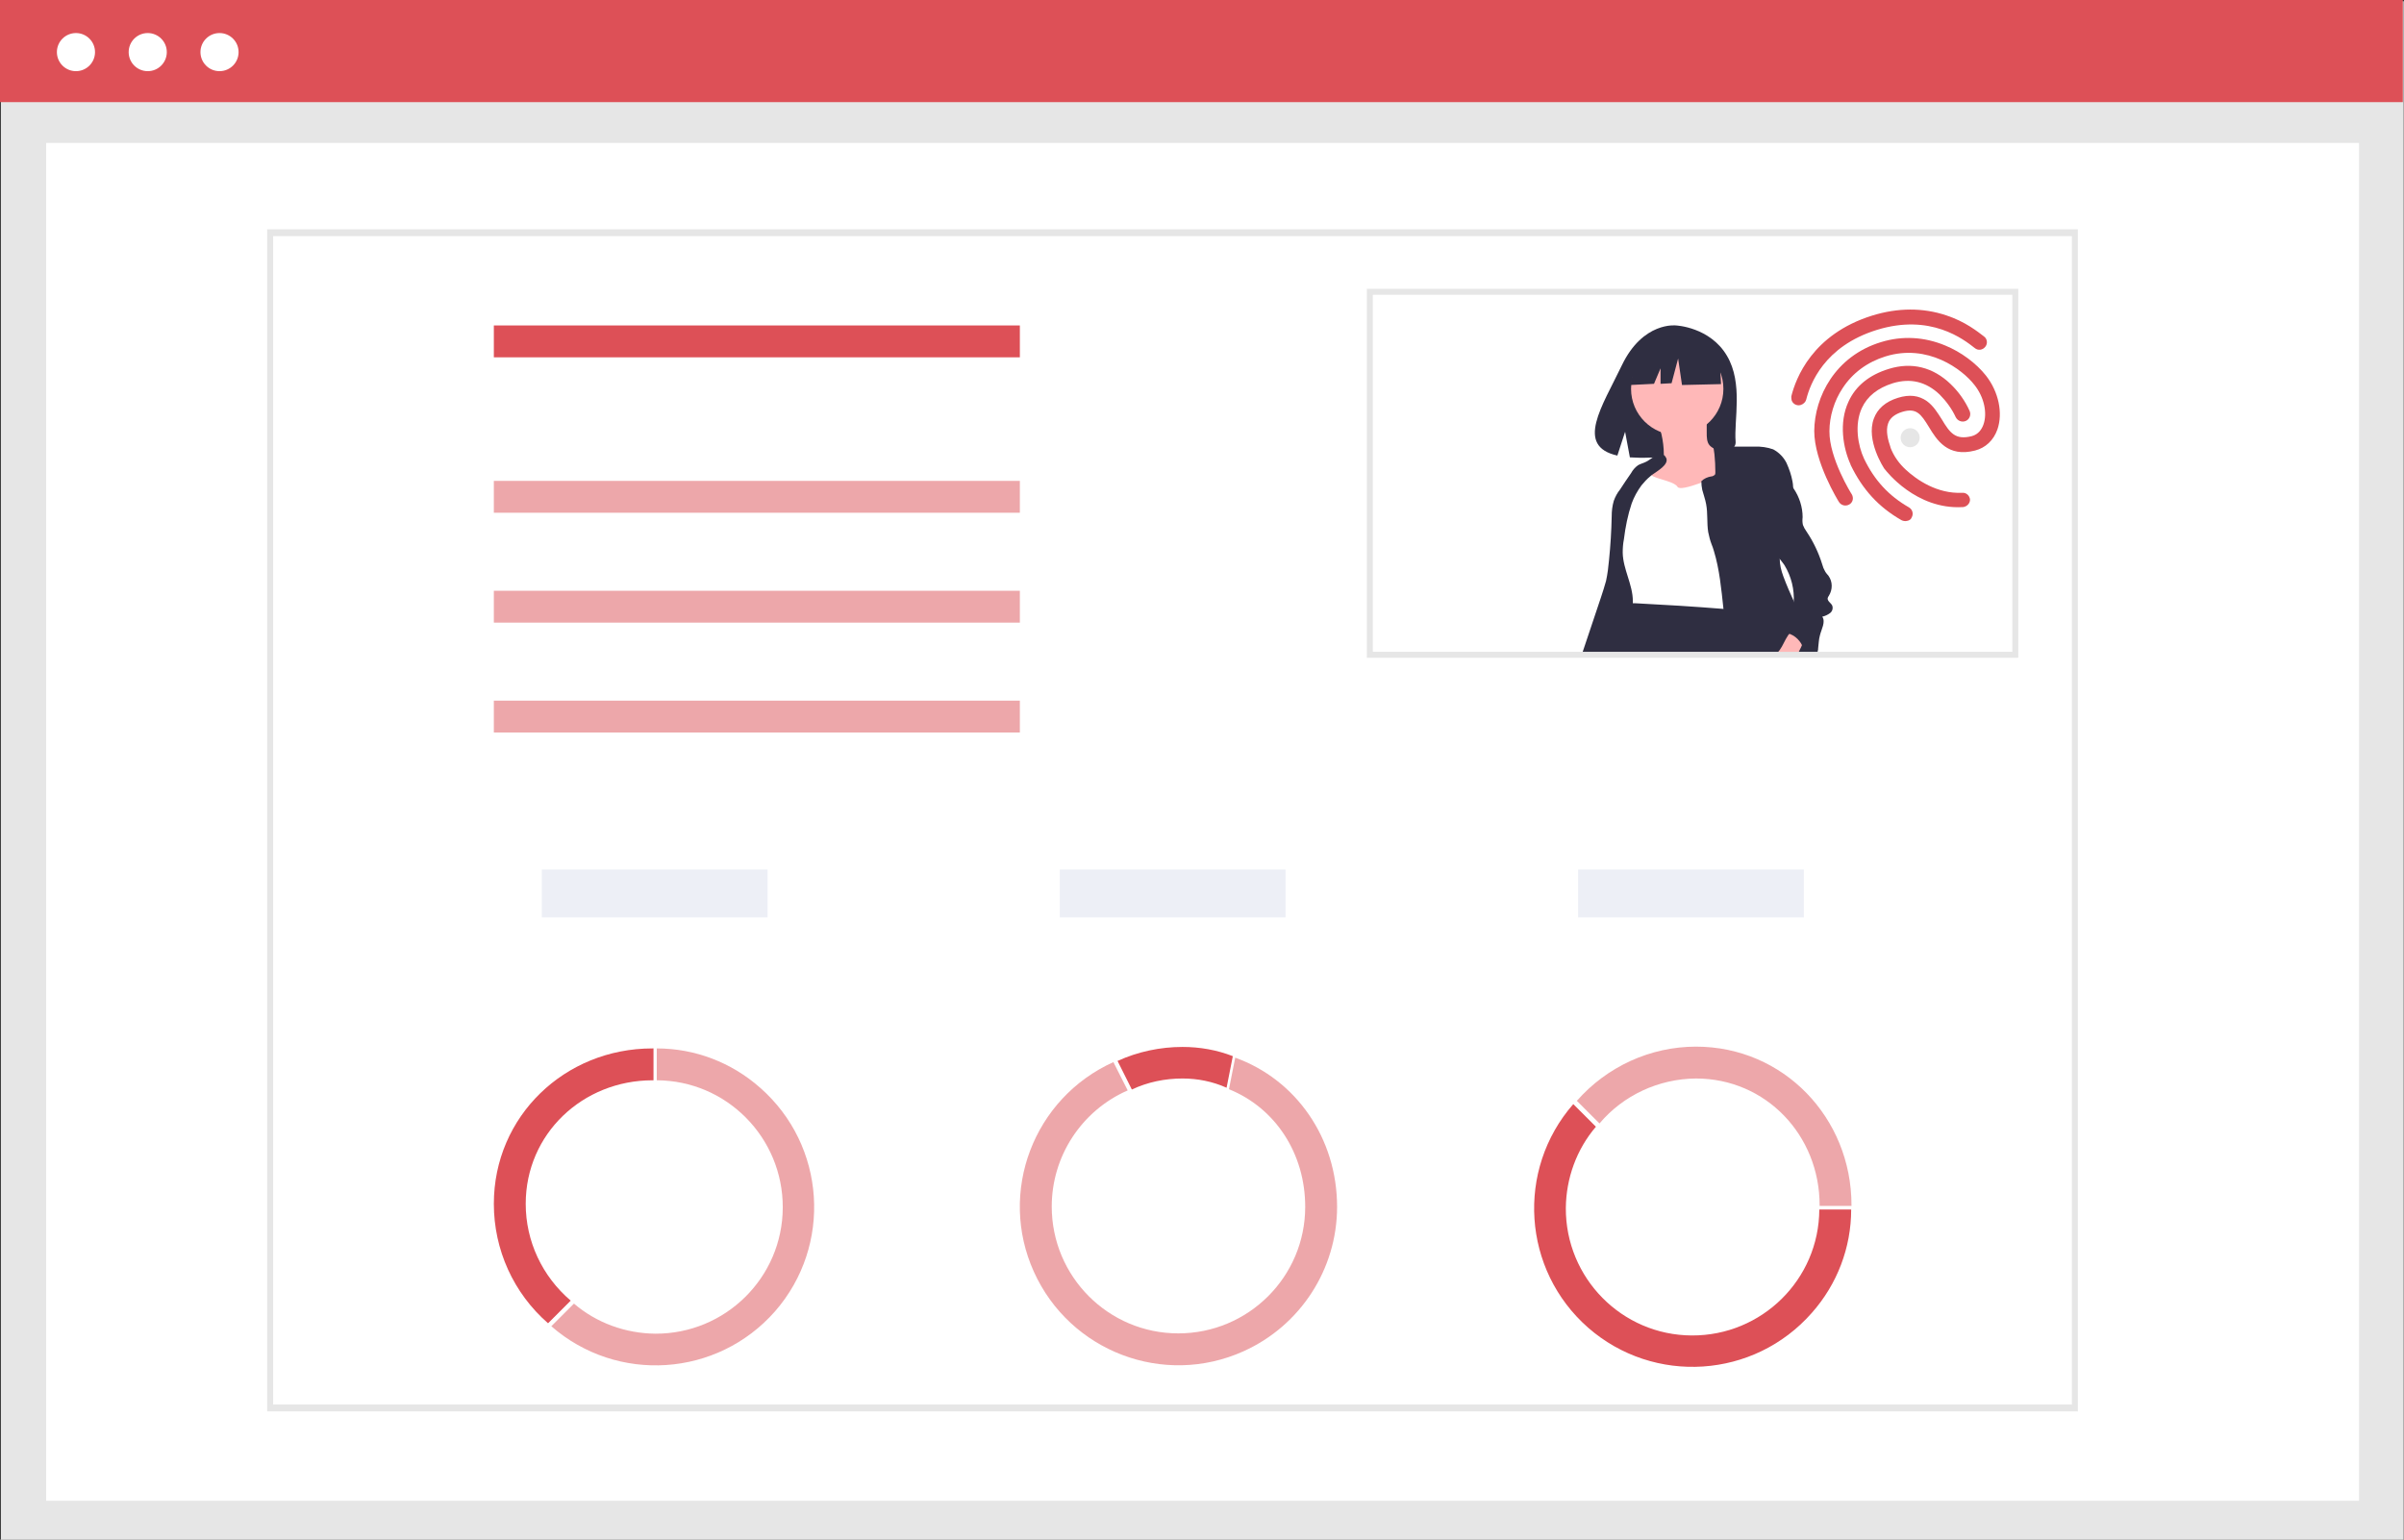<?xml version="1.0" encoding="utf-8"?>
<!-- Generator: Adobe Illustrator 19.0.0, SVG Export Plug-In . SVG Version: 6.00 Build 0)  -->
<svg version="1.1" id="b7fc7e4c-51e5-4fe3-b97e-62ed59ece7d1"
	 xmlns="http://www.w3.org/2000/svg" xmlns:xlink="http://www.w3.org/1999/xlink" x="0px" y="0px"
	 viewBox="-159 -163.1 807.1 517.1" style="enable-background:new -159 -163.1 807.1 517.1;" xml:space="preserve">
<rect x="-159" y="-163.1" width="807.1" height="517.1" fill="#333333" stroke="none"/>
<style type="text/css">
	.st0{fill:#E6E6E6;}
	.st1{fill:#FFFFFF;}
	.st2{fill:#DD5057;}
	.st3{fill:#2F2E41;}
	.st4{fill:#FFB8B8;}
	.st5{opacity:0.5;}
	.st6{fill:#DCE0ED;}
	.st7{opacity:0.5;fill:#DD5057;enable-background:new    ;}
</style>
<rect x="-158.7" y="-162.7" class="st0" width="806.7" height="516.7"/>
<rect x="-143.5" y="-115.1" class="st1" width="776.5" height="456"/>
<rect x="-159" y="-163.1" class="st2" width="806.7" height="34.3"/>
<circle class="st1" cx="-133.5" cy="-145.6" r="6.4"/>
<circle class="st1" cx="-109.4" cy="-145.6" r="6.4"/>
<circle class="st1" cx="-85.3" cy="-145.6" r="6.4"/>
<path class="st0" d="M538.7,310.9H-69.3v-397h607.9V310.9z M-67.3,308.6h603.9V-83.8H-67.3V308.6z"/>
<path class="st3" d="M420.8-43.6c-5.7-9.7-17.1-10.2-17.1-10.2s-11.1-1.4-18.2,13.4c-6.6,13.8-15.8,27.1-1.5,30.3l2.6-8l1.6,8.6
	c2,0.1,4.1,0.2,6.1,0.1c15.3-0.5,29.9,0.1,29.4-5.4C423.1-22,426.3-34.3,420.8-43.6z"/>
<path class="st4" d="M399.6-10.5c0.1,1.1-0.1,2.2-0.5,3.2c-1.1,1.9-3.7,2.2-5.3,3.6c-1.7,1.6-1.9,4.1-1.9,6.4
	c-0.2,2.4,0,4.8,0.7,7.1c0.5,1.2,1.2,2.4,2,3.4c1,1.4,1.9,2.8,2.9,4.2c0.5,0.8,1.1,1.5,1.8,2.2c1.9,1.7,4.1,2.9,6.6,3.5
	c1.5,0.6,3.2,0.7,4.8,0.3c1-0.4,2-1,2.8-1.7c1.2-0.9,2.3-1.9,3.2-3.1c1.2-2,1.8-4.2,1.9-6.5c0.8-6.7,1.1-13.5,0.9-20.2
	c0-0.7-0.1-1.5-0.4-2.2c-0.8-1.6-2.9-1.9-4.1-3.2c-1-1.1-1-2.8-1-4.3l0-3.8c0-0.3,0-0.6-0.2-0.9c-0.3-0.3-0.7-0.5-1.1-0.5
	c-2.4-0.4-4.8-0.6-7.2-0.5c-2,0.1-5.7-0.1-7.4,1c-1.5,1,0.4,3.7,0.7,5.2C399.3-15.1,399.6-12.8,399.6-10.5z"/>
<circle class="st4" cx="404.1" cy="-32.5" r="15.5"/>
<path class="st1" d="M395.3-4.1c-1.7-1-3.9-0.2-5.2,1.3c-1.1,1.6-1.7,3.5-1.7,5.4c0,1.9-0.1,3.9-0.4,5.8c-0.9,4.2-4.4,7.6-4.6,11.9
	c-0.3,4.2,2.6,7.8,4,11.8c0.9,2.5,1.2,5.1,1.1,7.7c-0.2,0.8,0,1.7,0.5,2.4c0.3,0.3,0.7,0.5,1.1,0.6c6.8,2.4,14.2,2.6,21.4,2.8
	l12,0.3c0.7,0.1,1.5,0,2.1-0.4c1.1-0.7,1.2-2.1,1.2-3.4c0.2-10.8-0.3-21.7-0.8-32.5c-0.1-3.9-0.4-7.8-1.2-11.7
	c-0.1-1-0.6-1.9-1.5-2.5c-0.8-0.3-1.7-0.2-2.5,0.2c-3.7,1.4-15.5,6.7-16.6,4.8C402.9-1.8,394.6-2.5,395.3-4.1z"/>
<path class="st3" d="M395.9-3.8c-0.3,0.2-0.6,0.4-0.9,0.7c-1.1,0.9-2,1.9-2.9,3c-1.4,1.9-2.5,3.9-3.3,6.1c-1.3,3.9-2.1,7.9-2.6,12
	c-0.3,1.5-0.4,3-0.4,4.5c0.1,5.6,3.4,10.7,3.4,16.3c0,0.2,0,0.4,0,0.6c0,0.9-0.1,1.8-0.3,2.7c-0.2,1.3-0.6,2.6-0.9,3.9
	c-0.7,3.3-1.9,6.4-3.5,9.4c-0.2,0.3-0.4,0.6-0.5,0.8h-11.8c0.1-0.3,0.2-0.6,0.3-0.8c2-6,4-11.9,6-17.9c0.6-1.8,1.2-3.7,1.7-5.5
	c0.5-2.3,0.8-4.7,1-7c0.5-4.9,0.8-9.8,0.9-14.7c0-1.8,0.2-3.5,0.7-5.2c0.5-1.4,1.2-2.7,2.1-3.8c1.2-1.8,2.4-3.7,3.7-5.5
	c0.6-1.1,1.4-2,2.4-2.7c0.9-0.5,1.9-0.7,2.8-1.2c0.6-0.3,1.1-0.7,1.7-1.1c1.4-1,3-2,4.2-1c0.2,0.2,0.4,0.3,0.5,0.6
	c0.1,0.1,0.1,0.2,0.2,0.3C401.4-7.1,397.4-4.9,395.9-3.8z"/>
<path class="st3" d="M434.8,56.2h-54.8c0.3-0.3,0.6-0.6,0.9-0.8c0,0,0.1-0.1,0.1-0.1c2.1-2.2,2.6-4.8,3.6-7.7
	c0.8-2.1,1.6-4.3,2.4-6.4c0.1-0.4,0.3-0.8,0.6-1.1c0.2-0.2,0.5-0.4,0.8-0.5c0.2-0.1,0.5-0.1,0.7-0.1c0.4,0,0.7,0,1.1,0
	c9.8,0.5,19.6,1.1,29.5,1.9c1.3,0.1,2.5,0.2,3.8,0.3c1,0.8,2.1,1.6,3,2.4c3.2,2.7,5.8,6.1,7.5,9.9c0.2,0.5,0.4,0.9,0.5,1.4
	C434.7,55.6,434.7,55.9,434.8,56.2z"/>
<polygon class="st3" points="418.3,-44.5 407,-50.4 391.5,-48 388.3,-33.8 396.3,-34.2 398.5,-39.4 398.5,-34.2 402.2,-34.4 
	404.4,-42.7 405.7,-33.8 418.8,-34.1 "/>
<path class="st3" d="M434.8,56.2h-12.4c-0.1-0.3-0.2-0.6-0.3-0.8c-0.9-3.1-1.5-6.3-1.9-9.6c-0.1-0.9-0.2-1.9-0.4-2.8
	c-0.1-0.6-0.1-1.2-0.2-1.8c-0.7-6.5-1.3-13.1-3.2-19.3c-0.2-0.8-0.5-1.5-0.8-2.3c-0.5-1.3-0.8-2.6-1.1-4c-0.5-3.1-0.1-6.3-0.7-9.4
	c-0.3-1.7-0.9-3.2-1.3-4.8c-0.2-1-0.3-1.9-0.3-2.9c0.9-0.9,2.1-1.4,3.3-1.6c0.4,0,0.8-0.2,1.2-0.5c0.2-0.3,0.2-0.6,0.2-0.9
	c0-2-0.1-4-0.3-6c-0.1-0.7-0.2-1.4-0.3-2.1c0,0,0-0.1,0-0.1c1.1-0.4,2.2-0.5,3.3-0.4c1.2,0,2.4,0,3.7,0c2.3,0,4.5,0,6.8,0
	c2.1-0.1,4.2,0.2,6.2,0.9c1.9,1,3.5,2.6,4.5,4.6c0.9,2,1.6,4,2,6.2c0.1,0.6,0.2,1.2,0.2,1.8c0.1,4.8-3.5,9.5-3.8,14.4
	c-0.1,1.6,0,3.2-0.1,4.7c-0.1,1.6-0.6,3.1-0.6,4.7c0,0.1,0,0.2,0,0.2c0,2.1,0.5,4.1,1.2,6c1.1,3,2.4,5.9,3.7,8.8
	c1.3,2.8,2.6,5.6,3.8,8.4c0.6,1.3,1,2.7,1.2,4.2c0.1,1.2-0.1,2.3-0.6,3.4c-0.1,0.3-0.3,0.5-0.5,0.7l0,0c0,0-0.1,0.1-0.1,0.1
	L434.8,56.2L434.8,56.2z"/>
<path class="st4" d="M446.6,51.8c-0.1,0.6-0.2,1.1-0.5,1.6c0,0.1,0,0.1-0.1,0.1c-0.2,0.6-0.5,1.1-0.8,1.7c-0.1,0.3-0.3,0.6-0.4,0.8
	h-7c0.3-0.3,0.5-0.5,0.7-0.8c1.1-1.5,1.7-3.3,2.8-4.9c0.1-0.2,0.3-0.4,0.5-0.6C443.7,48.1,446.7,48.5,446.6,51.8z"/>
<path class="st3" d="M451.1,56.2c0.1-0.3,0.2-0.6,0.2-0.8c0.1-0.2,0.1-0.4,0.1-0.7c0.2-1.5,0.2-3,0.6-4.4c0.5-2.1,2-4.5,0.8-6.3
	c0.9-0.2,1.8-0.6,2.6-1.2c0.8-0.6,1.1-1.7,0.7-2.6c-0.4-0.8-1.6-1.4-1.5-2.4c0.1-0.3,0.2-0.6,0.4-0.8c1.3-2.1,1.3-4.7-0.1-6.7
	c-0.4-0.5-0.9-1-1.2-1.6c-0.4-0.7-0.7-1.4-0.9-2.2c-1.2-3.9-3-7.7-5.3-11.1c-0.5-0.7-0.9-1.4-1.2-2.2c-0.2-0.9-0.2-1.7-0.1-2.6
	c0-3.4-1.1-6.8-3-9.6c-0.1-0.2-0.3-0.4-0.4-0.6c-1.8-2.6-3.9-5-6.2-7.2c-0.9,0.3-1.7,0.8-2.2,1.6c-0.2,0.5-0.4,1-0.4,1.6
	c-0.6,4.2-1.1,8.4-1.5,12.6c-0.3,2.1-0.3,4.3-0.2,6.4c0.2,2.1,1,4.2,2.4,5.8c0.9,1,2,1.7,3,2.6c0.2,0.1,0.3,0.3,0.5,0.5
	c0.7,0.7,1.3,1.6,1.9,2.4c2.3,3.8,3.4,8.2,3.1,12.6c-0.1,0.8-0.2,1.6-0.3,2.4c-0.2,1.1-0.6,2.2-1.1,3.2c-0.4,0.7-1,1.4-1.4,2.1
	c-0.5,0.7-0.5,1.7-0.2,2.5c0.6,0,1.2,0.1,1.7,0.3c1.3,0.5,2.5,1.4,3.3,2.5c0.3,0.4,0.6,0.8,0.8,1.3c0.3,0.6,0.6,1.1,0.8,1.7
	c0.1,0.2,0.2,0.5,0.3,0.7c0,0,0,0.1,0.1,0.1L451.1,56.2z"/>
<path class="st0" d="M518.5,57.8H299.9V-66.1h218.7V57.8z M301.9,55.8h214.7V-64.1H301.9V55.8z"/>
<path class="st2" d="M445.6-27.1c-1.3,0.4-2.7-0.3-3.1-1.6c-0.1-0.4-0.1-0.9-0.1-1.3c1.5-6,7-20.8,27.1-27.1
	c8.7-2.7,17.1-2.7,24.9-0.1c6.4,2.1,10.6,5.5,12.7,7.1c1.1,0.8,1.3,2.4,0.4,3.5c0,0,0,0,0,0c-0.9,1.1-2.4,1.3-3.5,0.4
	c-3.7-2.9-14.8-11.7-32.9-6.1c-17.7,5.5-22.4,18.2-23.7,23.4C447.2-28.1,446.5-27.4,445.6-27.1L445.6-27.1z"/>
<path class="st2" d="M500.5,7.1c-0.2,0.1-0.4,0.1-0.6,0.1C484.2,8.1,474.2-5,473.8-5.5l-0.1-0.1c-0.3-0.4-6.3-9.6-3.6-16.9
	c1.2-3.3,3.9-5.7,8.1-7c3.9-1.2,7-0.8,9.7,1.1c2.2,1.6,3.6,3.9,5,6.1c2.8,4.7,4.6,7,10,5.7c2.4-0.6,3.5-2.5,4-3.9
	c1.4-3.9,0.2-9.3-3-13.3c-4.1-5.3-15.7-14-29.9-9.6c-6.1,1.9-11.1,5.6-14.4,10.7c-2.8,4.2-4.4,9.5-4.4,14.4
	c-0.1,9.1,7.4,21.1,7.5,21.2c0.7,1.2,0.4,2.7-0.8,3.4c0,0,0,0,0,0c0,0,0,0,0,0c-1.2,0.7-2.7,0.4-3.5-0.8c-0.3-0.5-8.3-13.4-8.3-23.9
	c0.1-11.4,7-25.1,22.4-29.8c7.1-2.2,14.5-1.8,21.5,1.1c5.4,2.2,10.5,6,13.8,10.2c4.2,5.4,5.7,12.5,3.8,18c-1.3,3.7-4,6.2-7.5,7.1
	c-9.2,2.4-12.9-3.6-15.5-7.9c-2.7-4.4-4.2-6.5-8.9-5.1c-2.6,0.8-4.2,2.1-4.8,3.9c-0.9,2.5,0,5.7,0.8,8c0,0,0,0,0,0.1
	c1.1,2.9,2.9,5.4,5.2,7.5c3.6,3.3,10.4,8.1,18.9,7.7c1.4-0.1,2.5,1,2.6,2.3c0,0,0,0,0,0C502.4,5.8,501.6,6.8,500.5,7.1L500.5,7.1z"
	/>
<path class="st2" d="M481.4,11.8c-0.7,0.2-1.4,0.1-2-0.2C471.7,7.2,466.3,1.3,462.3-7l0-0.1c-2.5-5.5-4-14-0.7-21.1
	c2.4-5.3,7-9,13.5-11c7.7-2.4,14.9-0.6,20.8,5.1c2.7,2.6,4.9,5.7,6.4,9.1c0.5,1.3-0.1,2.8-1.4,3.3c-1.3,0.5-2.7-0.1-3.3-1.3
	c-1.3-2.8-3.2-5.4-5.4-7.6c-4.5-4.3-9.8-5.6-15.7-3.8c-5.1,1.6-8.6,4.4-10.4,8.3c-2.6,5.6-1.3,12.7,0.7,17
	c3.5,7.3,8.3,12.5,15.1,16.4c1.2,0.7,1.6,2.2,0.9,3.4c0,0,0,0,0,0c0,0,0,0,0,0C482.6,11.3,482,11.7,481.4,11.8z"/>
<circle class="st0" cx="482.3" cy="-16.1" r="3.2"/>
<g class="st5">
	<rect x="22.9" y="128.9" class="st6" width="75.8" height="16.1"/>
	<rect x="196.8" y="128.9" class="st6" width="75.8" height="16.1"/>
	<rect x="370.8" y="128.9" class="st6" width="75.8" height="16.1"/>
</g>
<path class="st2" d="M17.5,241.2c0-23.5,19.1-41.5,42.6-41.5h0.3V189H60c-29.4,0-53.2,22.8-53.2,52.2c0,15.4,6.6,30,18.2,40.1
	l7.6-7.6C23,265.5,17.5,253.7,17.5,241.2z"/>
<path class="st7" d="M61.5,189v10.7c23.5,0.1,42.4,19.3,42.3,42.8c-0.1,23.5-19.3,42.4-42.8,42.3c-10-0.1-19.7-3.6-27.3-10.1
	l-7.6,7.6c22.1,19.3,55.7,17.1,75.1-5c19.3-22.1,17.1-55.7-5-75.1C86.6,193.7,74.3,189,61.5,189z"/>
<path class="st7" d="M410.4,199.1c23.5,0,41.5,19.1,41.5,42.5v0.3h10.7c0-0.1,0-0.2,0-0.3c0-29.3-22.8-53.2-52.2-53.2
	c-15.3,0-29.9,6.7-40,18.2l7.6,7.6C386,204.7,397.9,199.2,410.4,199.1z"/>
<path class="st2" d="M462.5,243.1h-10.7c-0.1,23.5-19.3,42.4-42.8,42.3c-23.5-0.1-42.4-19.3-42.3-42.8c0.1-10,3.6-19.7,10.1-27.3
	l-7.6-7.6c-19.3,22.1-17.1,55.7,5,75.1c22.1,19.3,55.7,17.1,75.1-5C457.8,268.2,462.5,255.9,462.5,243.1L462.5,243.1z"/>
<path class="st7" d="M255.7,192.1l-2.1,10.6c15.6,6.3,25.6,21.6,25.6,39.5c0,23.5-19.1,42.5-42.6,42.5s-42.5-19.1-42.5-42.6
	c0-16.9,10-32.2,25.5-39l-4.8-9.5c-26.8,12.1-38.8,43.6-26.7,70.4c12.1,26.8,43.6,38.8,70.4,26.7c19.1-8.6,31.4-27.6,31.4-48.5
	C289.9,219.2,276.2,199.5,255.7,192.1z"/>
<path class="st2" d="M238,199.1c5.1,0,10.1,1,14.8,3.1l2.1-10.6c-5.4-2.1-11.1-3.1-16.9-3.1c-7.5,0-15,1.6-21.8,4.7l4.8,9.6
	C226.3,200.3,232.1,199.1,238,199.1z"/>
<rect x="6.8" y="-53.8" class="st2" width="176.6" height="10.7"/>
<rect x="6.8" y="-1.6" class="st7" width="176.6" height="10.7"/>
<rect x="6.8" y="35.3" class="st7" width="176.6" height="10.7"/>
<rect x="6.8" y="72.2" class="st7" width="176.6" height="10.7"/>
</svg>
